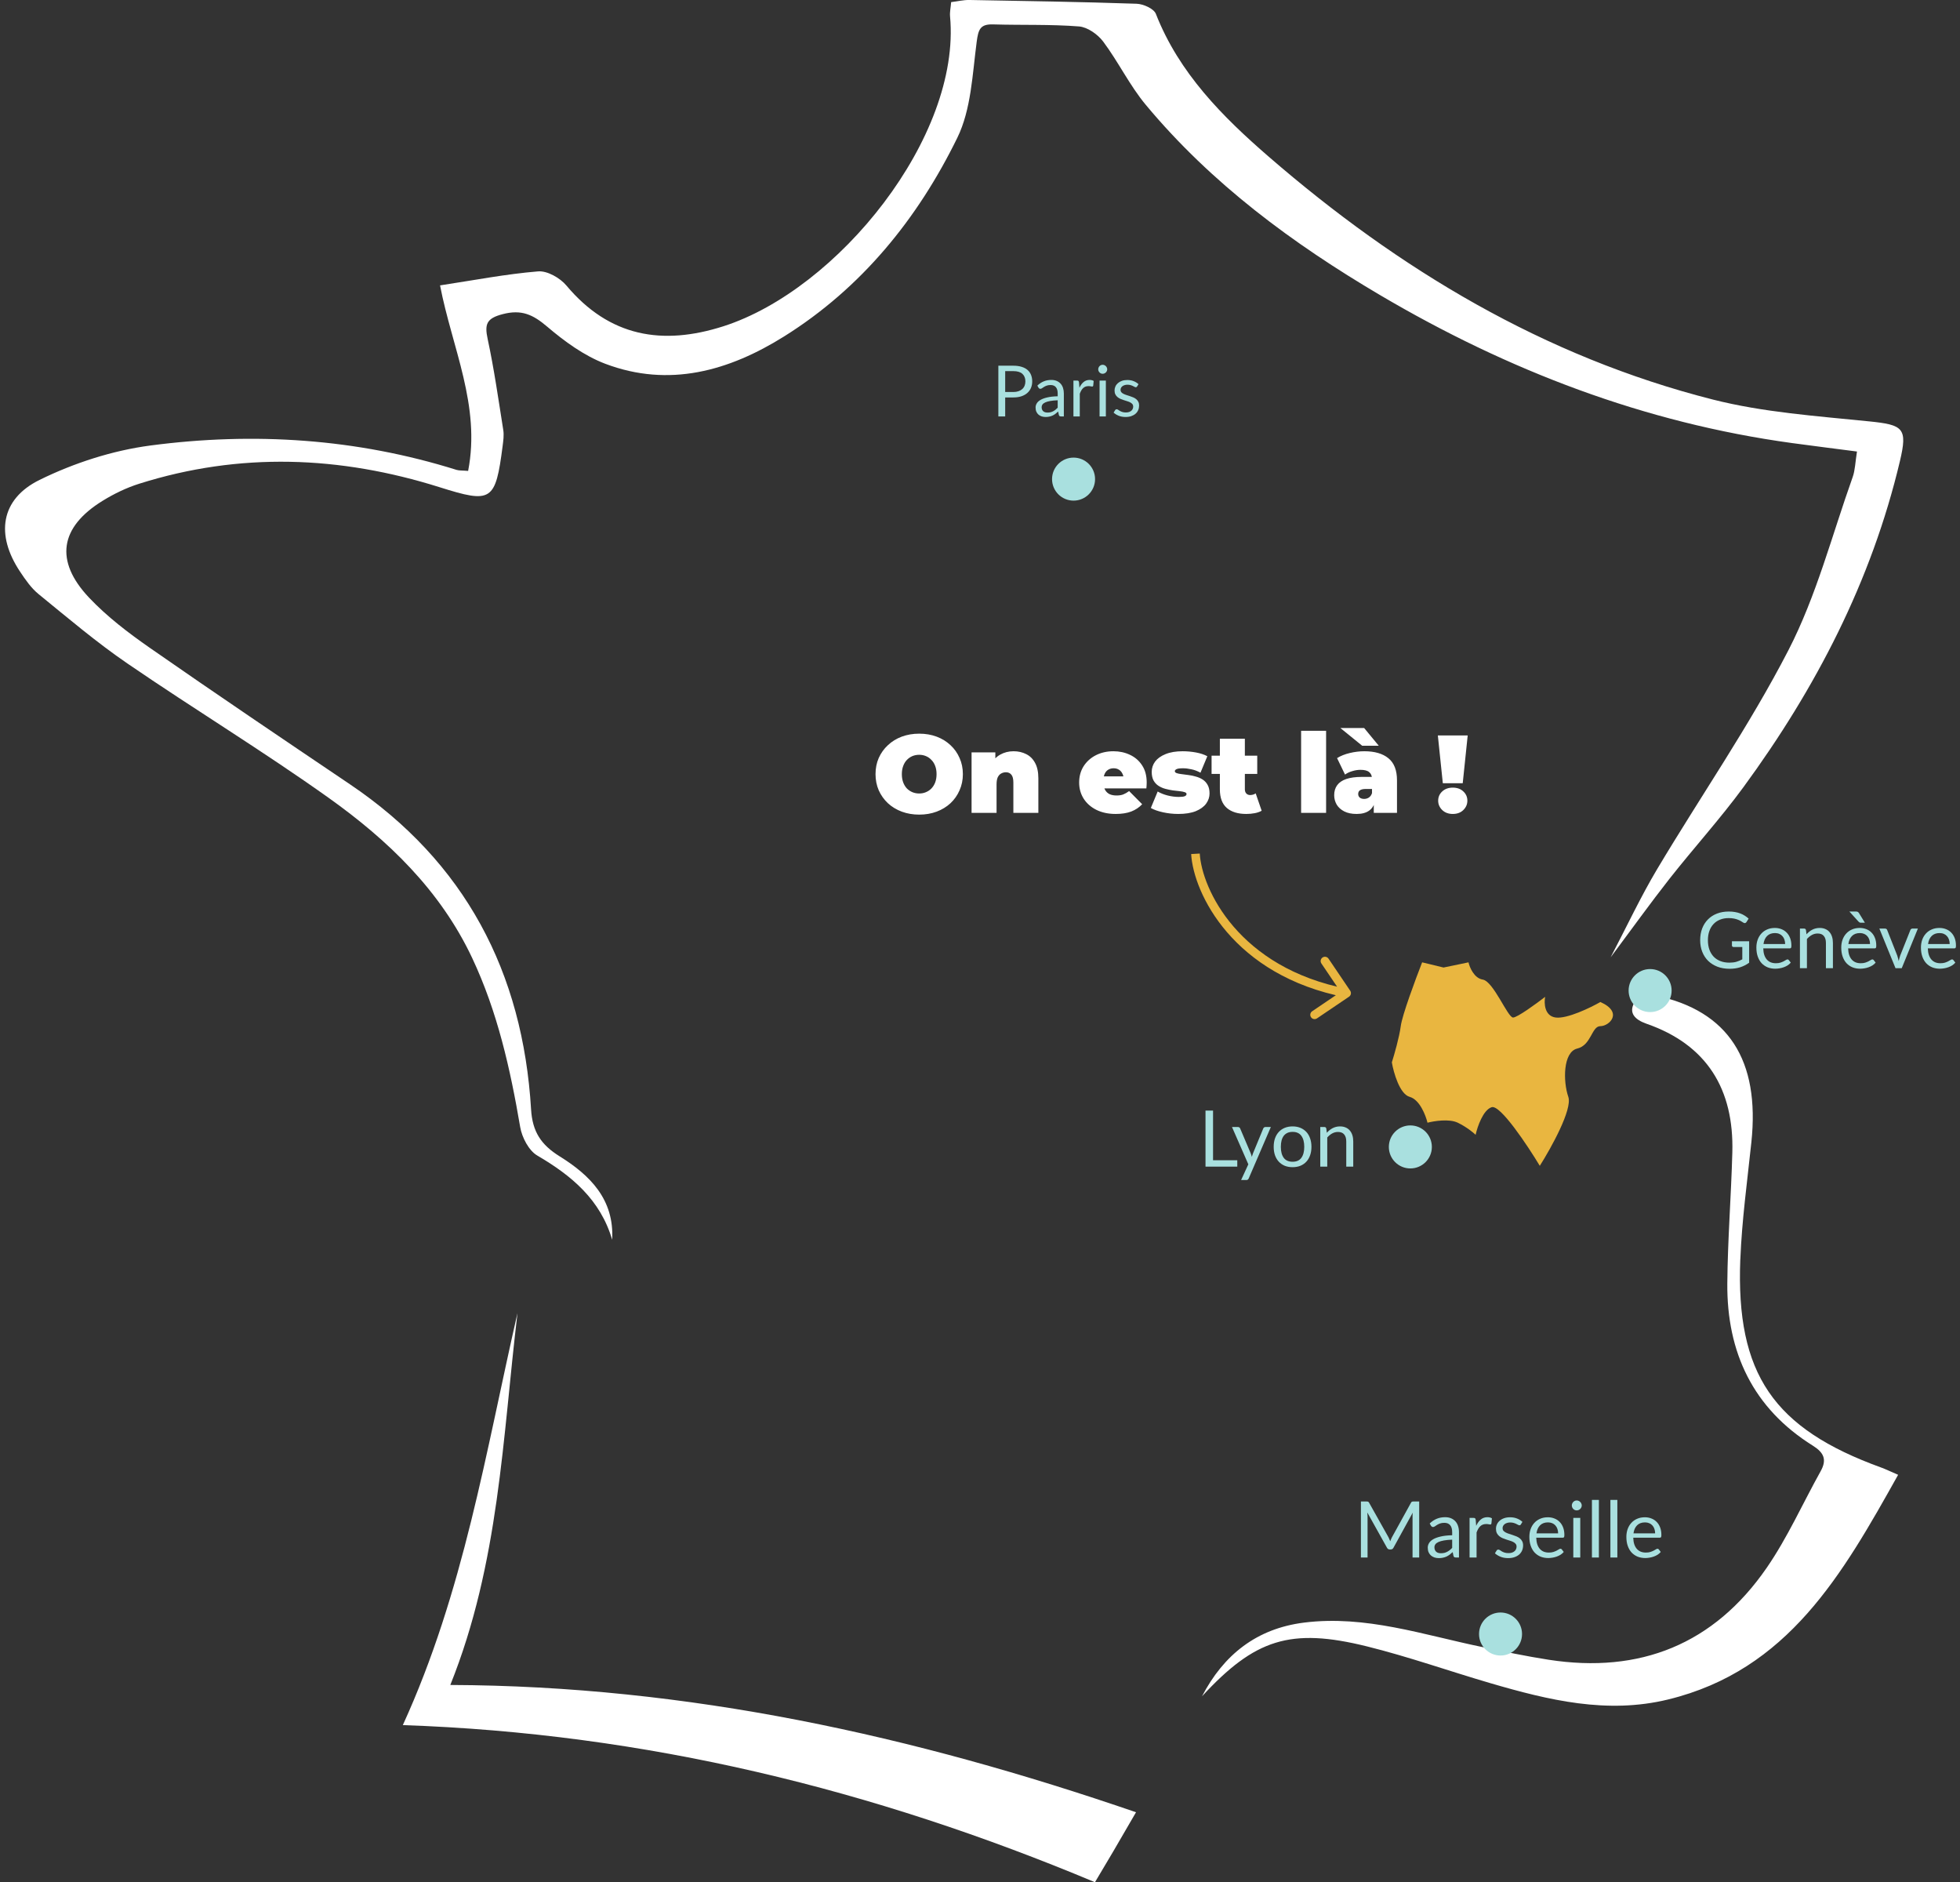 <svg width="326" height="313" viewBox="0 0 326 313" fill="none" xmlns="http://www.w3.org/2000/svg">
<rect x="0" y="0" width="326" height="313" fill="#333333" stroke="none"/>
<path d="M86.047 218.456C80.804 241.398 77.126 264.732 67.001 286.869C107.418 288.254 145.24 297.549 182.122 312.997C183.054 311.423 184.13 309.623 185.198 307.815C186.326 305.894 187.432 303.974 188.952 301.36C151.837 288.608 114.444 280.346 74.899 280.195C83.031 259.949 83.595 239.048 86.062 218.456H86.047ZM289.464 209.425C289.72 202.917 290.615 196.432 291.3 189.939C292.744 176.291 287.478 168.097 275.352 165.543C274.262 165.317 272.306 165.905 271.832 166.733C270.869 168.428 271.892 169.55 273.848 170.236C283.935 173.738 288.418 181.157 288.133 191.627C287.937 198.895 287.358 206.163 287.298 213.432C287.207 224.903 291.585 234.19 301.515 240.396C303.388 241.571 303.892 242.739 302.809 244.674C299.822 250.03 297.302 255.716 293.835 260.733C285.079 273.416 272.772 278.357 257.577 276C253.869 275.428 250.19 274.644 246.512 273.883C236.733 271.865 227.12 268.543 216.904 269.824C209.014 270.81 203.522 275.171 199.927 282.078C208.713 272.58 214.603 270.615 227.383 273.786C234.303 275.503 241.058 277.898 247.911 279.902C257.577 282.726 267.326 285.084 277.466 282.605C297.423 277.74 306.457 261.78 315.709 245.247C314.272 244.629 313.611 244.298 312.918 244.049C294.97 237.549 288.719 228.496 289.457 209.417L289.464 209.425ZM310.857 70.068C302.154 69.179 293.3 68.576 284.876 66.437C256.87 59.327 232.671 44.813 210.992 26.028C203.334 19.393 196.105 12.147 192.254 2.31C191.916 1.436 190.163 0.661 189.042 0.623C179.775 0.307 170.5 0.163 161.225 -0.002C160.262 -0.017 159.299 0.216 158.201 0.352C158.126 1.278 157.953 2.016 158.02 2.732C159.871 22.759 139.373 48.142 120.334 54.251C110.179 57.505 101.363 56.021 94.201 47.472C93.148 46.214 91.019 45.001 89.5 45.129C84.174 45.566 78.894 46.591 73.192 47.457C75.2 57.874 79.977 67.439 77.863 78.308C76.893 78.225 76.381 78.27 75.93 78.135C59.268 72.915 42.2 71.823 25.027 74.082C18.708 74.918 12.299 76.99 6.575 79.807C0.06 83.015 -0.737 88.951 3.325 95.044C4.22 96.392 5.191 97.801 6.424 98.802C11.269 102.749 16.053 106.816 21.206 110.341C32.271 117.919 43.75 124.901 54.672 132.681C64.534 139.709 73.222 148.031 78.533 159.299C82.745 168.247 84.874 177.745 86.521 187.416C86.815 189.141 87.951 191.333 89.372 192.161C95.089 195.506 99.866 199.498 101.821 206.163C102.19 199.415 98.098 195.408 93.073 192.282C90.012 190.376 88.56 188.215 88.334 184.509C86.965 161.679 77.374 143.347 58.185 130.407C47.067 122.905 35.942 115.403 24.937 107.743C21.356 105.25 17.805 102.546 14.819 99.39C9.042 93.274 9.945 87.663 17.068 83.279C18.971 82.104 21.048 81.102 23.176 80.432C39.876 75.167 56.545 75.8 73.117 81.019C81.775 83.746 82.414 83.392 83.603 74.143C83.715 73.276 83.843 72.365 83.708 71.514C82.903 66.46 82.188 61.383 81.113 56.382C80.579 53.897 80.917 52.94 83.61 52.24C86.739 51.419 88.65 52.315 90.982 54.296C93.885 56.766 97.158 59.161 100.678 60.495C111.3 64.509 121.251 61.677 130.406 55.953C143.292 47.894 152.627 36.392 159.224 22.918C161.541 18.188 161.736 12.335 162.451 6.942C162.722 4.894 163.03 3.99 165.189 4.058C169.951 4.201 174.727 4.027 179.466 4.396C180.88 4.509 182.58 5.707 183.483 6.905C186.026 10.302 187.899 14.233 190.607 17.472C201.506 30.547 215.001 40.497 229.564 49.084C250.837 61.617 273.494 70.309 298.054 73.676C301.582 74.158 305.11 74.595 308.864 75.084C308.578 76.869 308.563 78.157 308.157 79.31C304.712 88.973 302.124 99.089 297.46 108.127C290.984 120.69 282.867 132.395 275.608 144.559C272.885 149.131 270.621 153.974 267.89 159.194C271.433 154.456 274.472 150.216 277.692 146.118C281.724 140.997 286.124 136.154 289.976 130.904C302.019 114.469 311.279 96.641 316.01 76.666C317.311 71.168 316.567 70.648 310.872 70.068H310.857Z" fill="white"/>
<path d="M152.887 135.464C151.845 135.464 150.877 135.298 149.982 134.967C149.099 134.636 148.333 134.17 147.683 133.569C147.033 132.956 146.524 132.239 146.156 131.418C145.801 130.596 145.623 129.701 145.623 128.733C145.623 127.752 145.801 126.857 146.156 126.048C146.524 125.226 147.033 124.515 147.683 123.915C148.333 123.302 149.099 122.83 149.982 122.499C150.877 122.168 151.845 122.002 152.887 122.002C153.942 122.002 154.91 122.168 155.793 122.499C156.676 122.83 157.442 123.302 158.092 123.915C158.742 124.515 159.244 125.226 159.6 126.048C159.968 126.857 160.151 127.752 160.151 128.733C160.151 129.701 159.968 130.596 159.6 131.418C159.244 132.239 158.742 132.956 158.092 133.569C157.442 134.17 156.676 134.636 155.793 134.967C154.91 135.298 153.942 135.464 152.887 135.464ZM152.887 131.951C153.292 131.951 153.666 131.878 154.009 131.73C154.365 131.583 154.671 131.375 154.929 131.105C155.198 130.823 155.407 130.486 155.554 130.094C155.701 129.689 155.775 129.236 155.775 128.733C155.775 128.23 155.701 127.783 155.554 127.39C155.407 126.986 155.198 126.649 154.929 126.379C154.671 126.097 154.365 125.882 154.009 125.735C153.666 125.588 153.292 125.515 152.887 125.515C152.483 125.515 152.103 125.588 151.747 125.735C151.404 125.882 151.097 126.097 150.828 126.379C150.57 126.649 150.368 126.986 150.221 127.39C150.074 127.783 150 128.23 150 128.733C150 129.236 150.074 129.689 150.221 130.094C150.368 130.486 150.57 130.823 150.828 131.105C151.097 131.375 151.404 131.583 151.747 131.73C152.103 131.878 152.483 131.951 152.887 131.951ZM168.586 124.926C169.359 124.926 170.057 125.085 170.683 125.404C171.308 125.711 171.798 126.195 172.154 126.857C172.522 127.519 172.706 128.377 172.706 129.432V135.169H168.549V130.149C168.549 129.524 168.439 129.082 168.218 128.825C167.998 128.555 167.697 128.42 167.317 128.42C167.035 128.42 166.772 128.488 166.527 128.623C166.294 128.745 166.104 128.954 165.956 129.248C165.822 129.542 165.754 129.94 165.754 130.443V135.169H161.598V125.11H165.552V128.052L164.761 127.206C165.153 126.446 165.681 125.876 166.343 125.496C167.017 125.116 167.765 124.926 168.586 124.926ZM185.578 135.353C184.352 135.353 183.279 135.127 182.36 134.673C181.452 134.219 180.747 133.6 180.245 132.815C179.742 132.019 179.491 131.124 179.491 130.131C179.491 129.113 179.736 128.212 180.226 127.427C180.729 126.642 181.41 126.029 182.268 125.588C183.138 125.147 184.113 124.926 185.192 124.926C186.185 124.926 187.098 125.122 187.932 125.515C188.778 125.907 189.452 126.489 189.955 127.262C190.47 128.034 190.727 128.99 190.727 130.131C190.727 130.278 190.721 130.443 190.709 130.627C190.697 130.799 190.684 130.958 190.672 131.105H182.93V129.101H188.465L186.902 129.634C186.902 129.242 186.829 128.911 186.681 128.641C186.547 128.359 186.357 128.144 186.111 127.997C185.866 127.838 185.572 127.758 185.229 127.758C184.885 127.758 184.585 127.838 184.327 127.997C184.082 128.144 183.892 128.359 183.757 128.641C183.622 128.911 183.555 129.242 183.555 129.634V130.259C183.555 130.688 183.641 131.056 183.813 131.363C183.984 131.669 184.229 131.902 184.548 132.061C184.867 132.209 185.253 132.282 185.707 132.282C186.173 132.282 186.553 132.221 186.847 132.098C187.153 131.976 187.472 131.792 187.803 131.547L189.973 133.735C189.483 134.262 188.876 134.667 188.153 134.949C187.442 135.218 186.583 135.353 185.578 135.353ZM195.974 135.353C195.116 135.353 194.27 135.261 193.437 135.077C192.603 134.894 191.929 134.655 191.414 134.36L192.554 131.62C193.032 131.902 193.584 132.123 194.209 132.282C194.846 132.442 195.466 132.521 196.066 132.521C196.569 132.521 196.906 132.478 197.078 132.393C197.262 132.307 197.354 132.19 197.354 132.043C197.354 131.896 197.249 131.792 197.041 131.73C196.833 131.657 196.557 131.602 196.213 131.565C195.87 131.528 195.49 131.485 195.073 131.436C194.669 131.375 194.258 131.289 193.841 131.179C193.424 131.068 193.044 130.903 192.701 130.682C192.358 130.462 192.082 130.167 191.873 129.799C191.665 129.419 191.561 128.941 191.561 128.365C191.561 127.728 191.751 127.151 192.131 126.636C192.523 126.121 193.099 125.711 193.859 125.404C194.632 125.085 195.582 124.926 196.71 124.926C197.446 124.926 198.181 124.993 198.917 125.128C199.652 125.263 200.284 125.472 200.811 125.754L199.671 128.494C199.156 128.212 198.647 128.022 198.144 127.924C197.654 127.813 197.194 127.758 196.765 127.758C196.238 127.758 195.876 127.807 195.68 127.905C195.496 128.003 195.404 128.114 195.404 128.236C195.404 128.383 195.508 128.494 195.717 128.567C195.925 128.641 196.201 128.696 196.544 128.733C196.888 128.77 197.262 128.819 197.666 128.88C198.083 128.929 198.494 129.015 198.898 129.137C199.315 129.248 199.695 129.413 200.039 129.634C200.382 129.855 200.658 130.155 200.866 130.535C201.075 130.903 201.179 131.375 201.179 131.951C201.179 132.552 200.989 133.116 200.609 133.643C200.229 134.158 199.652 134.575 198.88 134.894C198.108 135.2 197.139 135.353 195.974 135.353ZM207.292 135.353C205.907 135.353 204.828 135.022 204.056 134.36C203.283 133.686 202.897 132.656 202.897 131.271V122.848H207.053V131.234C207.053 131.54 207.133 131.779 207.292 131.951C207.464 132.123 207.672 132.209 207.918 132.209C208.273 132.209 208.586 132.117 208.855 131.933L209.849 134.82C209.53 135.004 209.144 135.139 208.69 135.225C208.249 135.31 207.783 135.353 207.292 135.353ZM201.518 128.696V125.662H209.113V128.696H201.518ZM216.41 135.169V121.524H220.566V135.169H216.41ZM228.495 135.169V133.386L228.201 132.907V129.524C228.201 129.033 228.048 128.659 227.741 128.402C227.447 128.144 226.963 128.016 226.288 128.016C225.835 128.016 225.375 128.089 224.909 128.236C224.443 128.371 224.045 128.561 223.714 128.806L222.39 126.066C222.978 125.698 223.683 125.416 224.504 125.22C225.326 125.024 226.129 124.926 226.914 124.926C228.642 124.926 229.979 125.312 230.923 126.085C231.879 126.857 232.357 128.083 232.357 129.763V135.169H228.495ZM225.645 135.353C224.823 135.353 224.137 135.212 223.585 134.93C223.033 134.648 222.616 134.274 222.334 133.809C222.052 133.33 221.911 132.803 221.911 132.227C221.911 131.577 222.077 131.025 222.408 130.572C222.739 130.118 223.242 129.775 223.916 129.542C224.602 129.309 225.467 129.193 226.509 129.193H228.605V131.197H227.171C226.73 131.197 226.405 131.271 226.196 131.418C226 131.553 225.902 131.761 225.902 132.043C225.902 132.276 225.988 132.472 226.16 132.632C226.343 132.779 226.589 132.852 226.895 132.852C227.177 132.852 227.435 132.779 227.668 132.632C227.913 132.472 228.09 132.227 228.201 131.896L228.734 133.128C228.575 133.876 228.238 134.434 227.723 134.802C227.208 135.169 226.515 135.353 225.645 135.353ZM226.564 124.007L222.941 121.064H226.895L229.323 124.007H226.564ZM239.979 130.241L239.152 122.296H244.117L243.29 130.241H239.979ZM241.634 135.353C240.923 135.353 240.341 135.139 239.887 134.71C239.434 134.268 239.207 133.747 239.207 133.147C239.207 132.533 239.434 132.019 239.887 131.602C240.341 131.185 240.923 130.976 241.634 130.976C242.358 130.976 242.94 131.185 243.382 131.602C243.835 132.019 244.062 132.533 244.062 133.147C244.062 133.747 243.835 134.268 243.382 134.71C242.94 135.139 242.358 135.353 241.634 135.353Z" fill="white"/>
<path d="M224.574 164.747C224.795 165.075 224.709 165.519 224.382 165.741L219.05 169.348C218.722 169.569 218.278 169.483 218.056 169.156C217.835 168.829 217.921 168.384 218.248 168.163L222.988 164.956L219.782 160.216C219.56 159.889 219.646 159.444 219.973 159.223C220.301 159.002 220.745 159.088 220.967 159.415L224.574 164.747ZM198.836 141.978L199.551 141.936C199.895 147.825 206.017 160.953 224.117 164.446L223.981 165.148L223.846 165.85C205.083 162.23 198.504 148.542 198.122 142.02L198.836 141.978Z" fill="#E9B640"/>
<path d="M258.776 169.206C260.674 169.435 264.508 167.581 266.188 166.625C270.043 168.345 267.671 170.64 266.188 170.64C264.706 170.64 264.706 173.794 262.334 174.367C259.962 174.941 259.962 179.816 260.852 182.397C261.563 184.462 257.986 190.904 256.108 193.867C254.033 190.426 249.526 183.659 248.103 184.117C246.68 184.576 245.731 187.367 245.435 188.706C245.039 188.323 243.893 187.387 242.47 186.698C241.047 186.01 238.517 186.412 237.43 186.698C237.133 185.456 236.125 182.856 234.465 182.397C232.805 181.938 231.796 178.382 231.5 176.662C231.895 175.419 232.745 172.475 232.982 170.64C233.22 168.804 235.453 162.801 236.54 160.029L240.098 160.89L244.249 160.029C244.446 160.89 245.197 162.668 246.621 162.897C248.399 163.184 250.771 169.206 251.661 169.206C252.372 169.206 255.515 166.912 256.998 165.765C256.8 166.816 256.879 168.976 258.776 169.206Z" fill="#E9B640"/>
<circle cx="178.561" cy="79.673" r="3.577" fill="#A9E0DF"/>
<path d="M168.543 65.186C168.868 65.186 169.155 65.143 169.402 65.056C169.653 64.97 169.863 64.851 170.031 64.698C170.204 64.541 170.334 64.354 170.42 64.138C170.506 63.923 170.549 63.685 170.549 63.426C170.549 62.889 170.383 62.469 170.049 62.167C169.72 61.865 169.217 61.714 168.543 61.714H167.189V65.186H168.543ZM168.543 60.813C169.076 60.813 169.539 60.876 169.931 61.002C170.328 61.123 170.655 61.298 170.914 61.526C171.173 61.753 171.365 62.028 171.491 62.349C171.62 62.671 171.685 63.03 171.685 63.426C171.685 63.819 171.616 64.178 171.479 64.503C171.342 64.829 171.14 65.109 170.873 65.345C170.61 65.58 170.283 65.765 169.89 65.898C169.502 66.028 169.053 66.092 168.543 66.092H167.189V69.247H166.053V60.813H168.543ZM175.922 66.563C175.439 66.579 175.027 66.618 174.686 66.681C174.349 66.74 174.072 66.818 173.856 66.916C173.644 67.014 173.489 67.13 173.391 67.263C173.297 67.397 173.25 67.546 173.25 67.711C173.25 67.868 173.276 68.003 173.327 68.117C173.378 68.231 173.446 68.325 173.533 68.399C173.623 68.47 173.727 68.523 173.844 68.558C173.966 68.589 174.096 68.605 174.233 68.605C174.417 68.605 174.586 68.588 174.739 68.552C174.892 68.513 175.035 68.458 175.169 68.387C175.306 68.317 175.435 68.232 175.557 68.134C175.682 68.036 175.804 67.924 175.922 67.799V66.563ZM172.538 64.127C172.868 63.809 173.223 63.572 173.603 63.415C173.984 63.258 174.405 63.179 174.868 63.179C175.202 63.179 175.498 63.234 175.757 63.344C176.016 63.454 176.234 63.607 176.41 63.803C176.587 63.999 176.72 64.237 176.81 64.515C176.901 64.794 176.946 65.1 176.946 65.433V69.247H176.481C176.379 69.247 176.3 69.231 176.245 69.2C176.191 69.164 176.147 69.097 176.116 68.999L175.998 68.434C175.841 68.58 175.688 68.709 175.539 68.823C175.39 68.933 175.233 69.027 175.068 69.105C174.904 69.18 174.727 69.237 174.539 69.276C174.354 69.319 174.148 69.341 173.921 69.341C173.689 69.341 173.472 69.309 173.268 69.247C173.064 69.18 172.885 69.082 172.732 68.952C172.583 68.823 172.463 68.66 172.373 68.464C172.287 68.264 172.244 68.028 172.244 67.758C172.244 67.522 172.308 67.297 172.438 67.081C172.567 66.861 172.777 66.667 173.068 66.498C173.358 66.33 173.737 66.192 174.203 66.086C174.67 65.977 175.243 65.914 175.922 65.898V65.433C175.922 64.97 175.822 64.621 175.622 64.386C175.422 64.146 175.129 64.027 174.745 64.027C174.486 64.027 174.268 64.06 174.092 64.127C173.919 64.189 173.768 64.262 173.638 64.344C173.513 64.423 173.403 64.496 173.309 64.562C173.219 64.625 173.128 64.656 173.038 64.656C172.968 64.656 172.907 64.639 172.856 64.603C172.805 64.564 172.762 64.517 172.726 64.462L172.538 64.127ZM179.536 64.48C179.724 64.072 179.956 63.754 180.23 63.526C180.505 63.295 180.84 63.179 181.237 63.179C181.362 63.179 181.482 63.193 181.596 63.221C181.713 63.248 181.817 63.291 181.908 63.35L181.831 64.133C181.808 64.231 181.749 64.28 181.654 64.28C181.6 64.28 181.519 64.268 181.413 64.244C181.307 64.221 181.188 64.209 181.054 64.209C180.866 64.209 180.697 64.237 180.548 64.291C180.403 64.346 180.272 64.429 180.154 64.539C180.04 64.645 179.936 64.778 179.842 64.939C179.752 65.096 179.669 65.276 179.595 65.48V69.247H178.541V63.285H179.142C179.255 63.285 179.334 63.307 179.377 63.35C179.42 63.393 179.45 63.468 179.465 63.574L179.536 64.48ZM183.935 63.285V69.247H182.887V63.285H183.935ZM184.159 61.414C184.159 61.516 184.137 61.612 184.094 61.702C184.055 61.788 184 61.867 183.929 61.938C183.862 62.004 183.782 62.057 183.688 62.096C183.598 62.136 183.501 62.155 183.399 62.155C183.297 62.155 183.201 62.136 183.111 62.096C183.025 62.057 182.948 62.004 182.882 61.938C182.815 61.867 182.762 61.788 182.723 61.702C182.683 61.612 182.664 61.516 182.664 61.414C182.664 61.312 182.683 61.216 182.723 61.125C182.762 61.031 182.815 60.951 182.882 60.884C182.948 60.813 183.025 60.759 183.111 60.719C183.201 60.68 183.297 60.66 183.399 60.66C183.501 60.66 183.598 60.68 183.688 60.719C183.782 60.759 183.862 60.813 183.929 60.884C184 60.951 184.055 61.031 184.094 61.125C184.137 61.216 184.159 61.312 184.159 61.414ZM189.128 64.268C189.081 64.354 189.009 64.397 188.91 64.397C188.852 64.397 188.785 64.376 188.71 64.333C188.636 64.29 188.544 64.243 188.434 64.192C188.328 64.136 188.2 64.088 188.051 64.044C187.902 63.997 187.726 63.974 187.522 63.974C187.345 63.974 187.186 63.997 187.045 64.044C186.904 64.088 186.782 64.148 186.68 64.227C186.582 64.305 186.506 64.397 186.451 64.503C186.4 64.605 186.374 64.717 186.374 64.839C186.374 64.992 186.417 65.119 186.504 65.221C186.594 65.323 186.711 65.412 186.857 65.486C187.002 65.561 187.167 65.627 187.351 65.686C187.535 65.741 187.724 65.802 187.916 65.869C188.112 65.931 188.302 66.002 188.487 66.081C188.671 66.159 188.836 66.257 188.981 66.375C189.126 66.493 189.242 66.638 189.328 66.81C189.419 66.979 189.464 67.183 189.464 67.422C189.464 67.697 189.415 67.952 189.317 68.187C189.218 68.419 189.073 68.621 188.881 68.793C188.689 68.962 188.453 69.096 188.175 69.194C187.896 69.292 187.575 69.341 187.21 69.341C186.794 69.341 186.417 69.274 186.08 69.141C185.742 69.003 185.456 68.829 185.221 68.617L185.468 68.217C185.499 68.166 185.536 68.126 185.58 68.099C185.623 68.072 185.678 68.058 185.744 68.058C185.815 68.058 185.89 68.085 185.968 68.14C186.046 68.195 186.141 68.256 186.25 68.323C186.364 68.389 186.502 68.45 186.662 68.505C186.823 68.56 187.023 68.588 187.263 68.588C187.467 68.588 187.645 68.562 187.798 68.511C187.951 68.456 188.079 68.383 188.181 68.293C188.283 68.203 188.357 68.099 188.404 67.981C188.455 67.864 188.481 67.738 188.481 67.605C188.481 67.44 188.436 67.305 188.346 67.199C188.259 67.089 188.143 66.997 187.998 66.922C187.853 66.844 187.686 66.777 187.498 66.722C187.314 66.663 187.123 66.602 186.927 66.54C186.735 66.477 186.545 66.406 186.356 66.328C186.172 66.245 186.007 66.143 185.862 66.022C185.717 65.9 185.599 65.751 185.509 65.574C185.423 65.394 185.38 65.176 185.38 64.921C185.38 64.694 185.427 64.476 185.521 64.268C185.615 64.056 185.752 63.872 185.933 63.715C186.113 63.554 186.335 63.426 186.598 63.332C186.861 63.238 187.161 63.191 187.498 63.191C187.89 63.191 188.242 63.254 188.551 63.379C188.865 63.501 189.136 63.67 189.364 63.886L189.128 64.268Z" fill="#A9E0DF"/>
<circle cx="274.458" cy="164.722" r="3.577" fill="#A9E0DF"/>
<path d="M290.928 156.519V160.094C290.46 160.432 289.959 160.685 289.426 160.854C288.898 161.019 288.317 161.101 287.684 161.101C286.935 161.101 286.259 160.986 285.656 160.757C285.054 160.523 284.538 160.198 284.109 159.782C283.685 159.361 283.358 158.859 283.128 158.274C282.898 157.689 282.783 157.045 282.783 156.343C282.783 155.632 282.894 154.985 283.115 154.4C283.34 153.815 283.659 153.314 284.07 152.898C284.482 152.478 284.983 152.153 285.572 151.923C286.161 151.693 286.82 151.579 287.548 151.579C287.916 151.579 288.259 151.607 288.575 151.663C288.891 151.715 289.184 151.793 289.452 151.897C289.721 151.997 289.97 152.12 290.2 152.268C290.43 152.411 290.644 152.573 290.843 152.755L290.486 153.327C290.43 153.414 290.356 153.47 290.265 153.496C290.178 153.518 290.081 153.496 289.972 153.431C289.868 153.37 289.749 153.297 289.615 153.21C289.481 153.123 289.316 153.041 289.121 152.963C288.93 152.881 288.703 152.811 288.438 152.755C288.178 152.699 287.869 152.671 287.509 152.671C286.985 152.671 286.51 152.757 286.085 152.931C285.661 153.1 285.299 153.344 285 153.665C284.701 153.981 284.471 154.367 284.311 154.822C284.151 155.273 284.07 155.78 284.07 156.343C284.07 156.928 284.153 157.452 284.317 157.916C284.486 158.375 284.725 158.768 285.032 159.093C285.344 159.413 285.721 159.658 286.163 159.827C286.605 159.996 287.102 160.081 287.652 160.081C288.085 160.081 288.469 160.033 288.802 159.938C289.14 159.838 289.47 159.701 289.79 159.528V157.481H288.341C288.259 157.481 288.191 157.457 288.139 157.409C288.092 157.361 288.068 157.303 288.068 157.234V156.519H290.928ZM296.916 156.987C296.916 156.718 296.877 156.473 296.799 156.252C296.725 156.027 296.615 155.834 296.467 155.674C296.324 155.509 296.149 155.383 295.941 155.297C295.733 155.206 295.497 155.16 295.232 155.16C294.678 155.16 294.238 155.323 293.913 155.648C293.592 155.968 293.393 156.415 293.315 156.987H296.916ZM297.852 160.074C297.709 160.247 297.538 160.399 297.338 160.529C297.139 160.655 296.924 160.759 296.695 160.841C296.469 160.923 296.235 160.984 295.993 161.023C295.75 161.066 295.51 161.088 295.271 161.088C294.816 161.088 294.396 161.012 294.01 160.861C293.629 160.705 293.297 160.479 293.016 160.185C292.738 159.886 292.522 159.517 292.366 159.08C292.21 158.642 292.132 158.139 292.132 157.572C292.132 157.112 292.201 156.683 292.34 156.285C292.483 155.886 292.686 155.541 292.951 155.251C293.215 154.956 293.538 154.727 293.919 154.562C294.301 154.393 294.73 154.309 295.206 154.309C295.601 154.309 295.965 154.376 296.298 154.51C296.636 154.64 296.927 154.831 297.169 155.082C297.416 155.329 297.609 155.637 297.748 156.005C297.886 156.369 297.956 156.785 297.956 157.253C297.956 157.435 297.936 157.556 297.897 157.617C297.858 157.678 297.785 157.708 297.676 157.708H293.276C293.289 158.124 293.345 158.486 293.445 158.794C293.549 159.101 293.692 159.359 293.874 159.567C294.056 159.771 294.272 159.925 294.524 160.029C294.775 160.128 295.057 160.178 295.369 160.178C295.659 160.178 295.908 160.146 296.116 160.081C296.329 160.011 296.511 159.938 296.662 159.86C296.814 159.782 296.94 159.71 297.039 159.645C297.143 159.576 297.232 159.541 297.306 159.541C297.401 159.541 297.475 159.578 297.527 159.652L297.852 160.074ZM300.469 155.368C300.612 155.208 300.764 155.063 300.924 154.933C301.084 154.803 301.253 154.692 301.431 154.601C301.613 154.506 301.804 154.434 302.003 154.387C302.207 154.335 302.425 154.309 302.659 154.309C303.019 154.309 303.335 154.369 303.608 154.491C303.886 154.608 304.115 154.777 304.297 154.998C304.484 155.214 304.625 155.476 304.72 155.784C304.815 156.092 304.863 156.432 304.863 156.805V160.997H303.699V156.805C303.699 156.306 303.585 155.921 303.355 155.648C303.13 155.37 302.785 155.232 302.321 155.232C301.979 155.232 301.658 155.314 301.359 155.479C301.065 155.643 300.792 155.866 300.54 156.148V160.997H299.377V154.413H300.072C300.237 154.413 300.339 154.493 300.378 154.653L300.469 155.368ZM311.033 156.987C311.033 156.718 310.994 156.473 310.916 156.252C310.842 156.027 310.732 155.834 310.584 155.674C310.441 155.509 310.266 155.383 310.058 155.297C309.85 155.206 309.614 155.16 309.349 155.16C308.795 155.16 308.355 155.323 308.03 155.648C307.709 155.968 307.51 156.415 307.432 156.987H311.033ZM311.969 160.074C311.826 160.247 311.655 160.399 311.455 160.529C311.256 160.655 311.042 160.759 310.812 160.841C310.587 160.923 310.353 160.984 310.11 161.023C309.867 161.066 309.627 161.088 309.388 161.088C308.933 161.088 308.513 161.012 308.127 160.861C307.746 160.705 307.415 160.479 307.133 160.185C306.856 159.886 306.639 159.517 306.483 159.08C306.327 158.642 306.249 158.139 306.249 157.572C306.249 157.112 306.318 156.683 306.457 156.285C306.6 155.886 306.804 155.541 307.068 155.251C307.332 154.956 307.655 154.727 308.036 154.562C308.418 154.393 308.847 154.309 309.323 154.309C309.718 154.309 310.082 154.376 310.415 154.51C310.753 154.64 311.044 154.831 311.286 155.082C311.533 155.329 311.726 155.637 311.865 156.005C312.004 156.369 312.073 156.785 312.073 157.253C312.073 157.435 312.053 157.556 312.014 157.617C311.975 157.678 311.902 157.708 311.793 157.708H307.393C307.406 158.124 307.462 158.486 307.562 158.794C307.666 159.101 307.809 159.359 307.991 159.567C308.173 159.771 308.39 159.925 308.641 160.029C308.892 160.128 309.174 160.178 309.486 160.178C309.776 160.178 310.025 160.146 310.233 160.081C310.446 160.011 310.628 159.938 310.779 159.86C310.931 159.782 311.057 159.71 311.156 159.645C311.26 159.576 311.349 159.541 311.423 159.541C311.518 159.541 311.592 159.578 311.644 159.652L311.969 160.074ZM308.699 151.579C308.842 151.579 308.949 151.602 309.018 151.65C309.087 151.693 309.152 151.765 309.213 151.865L310.181 153.438H309.518C309.427 153.438 309.354 153.425 309.297 153.399C309.241 153.368 309.183 153.321 309.122 153.256L307.601 151.579H308.699ZM318.996 154.413L316.312 160.997H315.272L312.587 154.413H313.53C313.625 154.413 313.703 154.436 313.764 154.484C313.825 154.532 313.866 154.588 313.887 154.653L315.558 158.891C315.61 159.051 315.655 159.207 315.694 159.359C315.733 159.511 315.77 159.662 315.805 159.814C315.84 159.662 315.876 159.511 315.915 159.359C315.954 159.207 316.002 159.051 316.058 158.891L317.748 154.653C317.774 154.584 317.818 154.527 317.878 154.484C317.939 154.436 318.011 154.413 318.093 154.413H318.996ZM324.287 156.987C324.287 156.718 324.248 156.473 324.17 156.252C324.096 156.027 323.986 155.834 323.838 155.674C323.695 155.509 323.52 155.383 323.312 155.297C323.104 155.206 322.868 155.16 322.603 155.16C322.049 155.16 321.609 155.323 321.284 155.648C320.963 155.968 320.764 156.415 320.686 156.987H324.287ZM325.223 160.074C325.08 160.247 324.909 160.399 324.709 160.529C324.51 160.655 324.296 160.759 324.066 160.841C323.841 160.923 323.607 160.984 323.364 161.023C323.121 161.066 322.881 161.088 322.642 161.088C322.187 161.088 321.767 161.012 321.381 160.861C321 160.705 320.669 160.479 320.387 160.185C320.11 159.886 319.893 159.517 319.737 159.08C319.581 158.642 319.503 158.139 319.503 157.572C319.503 157.112 319.572 156.683 319.711 156.285C319.854 155.886 320.058 155.541 320.322 155.251C320.586 154.956 320.909 154.727 321.29 154.562C321.672 154.393 322.101 154.309 322.577 154.309C322.972 154.309 323.336 154.376 323.669 154.51C324.007 154.64 324.298 154.831 324.54 155.082C324.787 155.329 324.98 155.637 325.119 156.005C325.258 156.369 325.327 156.785 325.327 157.253C325.327 157.435 325.307 157.556 325.268 157.617C325.229 157.678 325.156 157.708 325.047 157.708H320.647C320.66 158.124 320.716 158.486 320.816 158.794C320.92 159.101 321.063 159.359 321.245 159.567C321.427 159.771 321.644 159.925 321.895 160.029C322.146 160.128 322.428 160.178 322.74 160.178C323.03 160.178 323.279 160.146 323.487 160.081C323.7 160.011 323.882 159.938 324.033 159.86C324.185 159.782 324.311 159.71 324.41 159.645C324.514 159.576 324.603 159.541 324.677 159.541C324.772 159.541 324.846 159.578 324.898 159.652L325.223 160.074Z" fill="#A9E0DF"/>
<circle cx="234.579" cy="190.724" r="3.577" fill="#A9E0DF"/>
<path d="M205.792 192.94V194H200.508V184.685H201.762V192.94H205.792ZM211.375 187.415L207.702 195.944C207.663 196.03 207.614 196.1 207.553 196.152C207.497 196.204 207.408 196.23 207.286 196.23H206.428L207.631 193.616L204.914 187.415H205.915C206.015 187.415 206.093 187.441 206.149 187.493C206.21 187.541 206.251 187.595 206.272 187.656L208.034 191.803C208.103 191.985 208.162 192.176 208.209 192.375C208.27 192.171 208.335 191.978 208.404 191.796L210.114 187.656C210.14 187.587 210.183 187.53 210.244 187.487C210.309 187.439 210.38 187.415 210.458 187.415H211.375ZM214.995 187.311C215.476 187.311 215.909 187.392 216.295 187.552C216.68 187.712 217.01 187.94 217.283 188.234C217.556 188.529 217.764 188.887 217.907 189.307C218.054 189.723 218.128 190.189 218.128 190.704C218.128 191.224 218.054 191.692 217.907 192.108C217.764 192.524 217.556 192.88 217.283 193.174C217.01 193.469 216.68 193.697 216.295 193.857C215.909 194.013 215.476 194.091 214.995 194.091C214.509 194.091 214.072 194.013 213.682 193.857C213.296 193.697 212.967 193.469 212.694 193.174C212.421 192.88 212.211 192.524 212.063 192.108C211.92 191.692 211.849 191.224 211.849 190.704C211.849 190.189 211.92 189.723 212.063 189.307C212.211 188.887 212.421 188.529 212.694 188.234C212.967 187.94 213.296 187.712 213.682 187.552C214.072 187.392 214.509 187.311 214.995 187.311ZM214.995 193.188C215.645 193.188 216.13 192.971 216.451 192.537C216.771 192.1 216.932 191.491 216.932 190.711C216.932 189.927 216.771 189.316 216.451 188.878C216.13 188.44 215.645 188.221 214.995 188.221C214.665 188.221 214.377 188.278 214.13 188.39C213.888 188.503 213.684 188.666 213.519 188.878C213.359 189.09 213.238 189.352 213.155 189.664C213.077 189.972 213.038 190.321 213.038 190.711C213.038 191.491 213.199 192.1 213.519 192.537C213.844 192.971 214.336 193.188 214.995 193.188ZM220.687 188.371C220.83 188.211 220.982 188.065 221.142 187.935C221.303 187.805 221.472 187.695 221.649 187.604C221.831 187.509 222.022 187.437 222.221 187.389C222.425 187.337 222.644 187.311 222.878 187.311C223.237 187.311 223.554 187.372 223.827 187.493C224.104 187.61 224.334 187.779 224.516 188C224.702 188.217 224.843 188.479 224.938 188.787C225.034 189.095 225.081 189.435 225.081 189.807V194H223.918V189.807C223.918 189.309 223.803 188.923 223.573 188.65C223.348 188.373 223.003 188.234 222.54 188.234C222.197 188.234 221.877 188.317 221.578 188.481C221.283 188.646 221.01 188.869 220.759 189.151V194H219.595V187.415H220.291C220.455 187.415 220.557 187.496 220.596 187.656L220.687 188.371Z" fill="#A9E0DF"/>
<circle cx="249.579" cy="271.722" r="3.577" fill="#A9E0DF"/>
<path d="M236.048 249.683V258.997H234.943V252.153C234.943 252.062 234.945 251.964 234.949 251.86C234.958 251.756 234.967 251.65 234.975 251.542L231.777 257.366C231.678 257.561 231.526 257.658 231.322 257.658H231.14C230.937 257.658 230.785 257.561 230.685 257.366L227.422 251.516C227.448 251.745 227.461 251.958 227.461 252.153V258.997H226.356V249.683H227.286C227.399 249.683 227.485 249.693 227.546 249.715C227.607 249.737 227.665 249.797 227.721 249.897L230.939 255.63C230.991 255.734 231.041 255.842 231.088 255.955C231.14 256.068 231.188 256.183 231.231 256.3C231.275 256.183 231.32 256.068 231.368 255.955C231.416 255.838 231.468 255.728 231.524 255.624L234.683 249.897C234.735 249.797 234.791 249.737 234.852 249.715C234.917 249.693 235.006 249.683 235.118 249.683H236.048ZM241.535 256.033C241.002 256.05 240.547 256.094 240.17 256.163C239.797 256.228 239.492 256.315 239.253 256.423C239.019 256.531 238.848 256.659 238.74 256.807C238.636 256.954 238.584 257.119 238.584 257.301C238.584 257.474 238.612 257.623 238.668 257.749C238.725 257.875 238.8 257.979 238.896 258.061C238.995 258.139 239.11 258.198 239.24 258.237C239.375 258.271 239.518 258.289 239.669 258.289C239.873 258.289 240.059 258.269 240.228 258.23C240.397 258.187 240.555 258.126 240.703 258.048C240.854 257.97 240.997 257.877 241.132 257.769C241.27 257.66 241.405 257.537 241.535 257.398V256.033ZM237.797 253.342C238.161 252.991 238.553 252.729 238.974 252.556C239.394 252.382 239.86 252.296 240.371 252.296C240.74 252.296 241.067 252.356 241.353 252.478C241.639 252.599 241.879 252.768 242.074 252.985C242.269 253.201 242.417 253.463 242.516 253.771C242.616 254.079 242.666 254.417 242.666 254.785V258.997H242.152C242.04 258.997 241.953 258.98 241.892 258.945C241.832 258.906 241.784 258.832 241.749 258.724L241.619 258.1C241.446 258.26 241.277 258.403 241.112 258.529C240.948 258.65 240.774 258.754 240.592 258.841C240.41 258.923 240.215 258.986 240.007 259.03C239.804 259.077 239.576 259.101 239.325 259.101C239.069 259.101 238.829 259.066 238.603 258.997C238.378 258.923 238.181 258.815 238.012 258.672C237.847 258.529 237.715 258.349 237.615 258.133C237.52 257.912 237.472 257.652 237.472 257.353C237.472 257.093 237.544 256.843 237.687 256.605C237.83 256.362 238.062 256.148 238.382 255.962C238.703 255.775 239.121 255.624 239.637 255.507C240.152 255.385 240.785 255.316 241.535 255.299V254.785C241.535 254.274 241.424 253.888 241.203 253.628C240.982 253.364 240.659 253.232 240.235 253.232C239.949 253.232 239.708 253.268 239.513 253.342C239.323 253.411 239.156 253.492 239.013 253.583C238.874 253.669 238.753 253.749 238.649 253.823C238.549 253.892 238.449 253.927 238.35 253.927C238.272 253.927 238.205 253.908 238.148 253.869C238.092 253.825 238.044 253.773 238.005 253.713L237.797 253.342ZM245.527 253.732C245.735 253.281 245.99 252.93 246.294 252.679C246.597 252.423 246.968 252.296 247.405 252.296C247.544 252.296 247.676 252.311 247.802 252.341C247.932 252.371 248.047 252.419 248.146 252.484L248.062 253.349C248.036 253.457 247.971 253.511 247.867 253.511C247.806 253.511 247.717 253.498 247.6 253.472C247.483 253.446 247.351 253.433 247.204 253.433C246.996 253.433 246.809 253.463 246.645 253.524C246.484 253.585 246.339 253.676 246.209 253.797C246.084 253.914 245.969 254.061 245.865 254.239C245.765 254.412 245.674 254.612 245.592 254.837V258.997H244.428V252.413H245.091C245.217 252.413 245.304 252.436 245.351 252.484C245.399 252.532 245.431 252.614 245.449 252.731L245.527 253.732ZM252.96 253.498C252.908 253.593 252.828 253.641 252.72 253.641C252.655 253.641 252.581 253.617 252.499 253.57C252.417 253.522 252.315 253.47 252.193 253.414C252.076 253.353 251.936 253.299 251.771 253.251C251.606 253.199 251.411 253.173 251.186 253.173C250.991 253.173 250.815 253.199 250.659 253.251C250.503 253.299 250.369 253.366 250.256 253.453C250.148 253.539 250.064 253.641 250.003 253.758C249.947 253.871 249.918 253.994 249.918 254.129C249.918 254.298 249.966 254.438 250.061 254.551C250.161 254.664 250.291 254.761 250.451 254.844C250.612 254.926 250.794 255 250.997 255.065C251.201 255.125 251.409 255.192 251.621 255.266C251.838 255.335 252.048 255.413 252.252 255.5C252.456 255.587 252.638 255.695 252.798 255.825C252.958 255.955 253.086 256.115 253.181 256.306C253.281 256.492 253.331 256.718 253.331 256.982C253.331 257.285 253.277 257.567 253.168 257.827C253.06 258.083 252.9 258.306 252.687 258.497C252.475 258.683 252.215 258.83 251.907 258.939C251.6 259.047 251.244 259.101 250.841 259.101C250.382 259.101 249.966 259.027 249.593 258.88C249.221 258.728 248.904 258.536 248.644 258.302L248.917 257.86C248.952 257.803 248.993 257.76 249.041 257.73C249.089 257.699 249.149 257.684 249.223 257.684C249.301 257.684 249.383 257.714 249.47 257.775C249.557 257.836 249.661 257.903 249.782 257.977C249.908 258.05 250.059 258.117 250.237 258.178C250.415 258.239 250.636 258.269 250.9 258.269C251.125 258.269 251.322 258.241 251.491 258.185C251.66 258.124 251.801 258.044 251.914 257.944C252.027 257.844 252.109 257.73 252.161 257.6C252.217 257.47 252.245 257.331 252.245 257.184C252.245 257.002 252.196 256.852 252.096 256.735C252.001 256.614 251.873 256.512 251.712 256.43C251.552 256.343 251.368 256.269 251.16 256.209C250.956 256.144 250.746 256.076 250.529 256.007C250.317 255.938 250.107 255.86 249.899 255.773C249.695 255.682 249.513 255.569 249.353 255.435C249.193 255.301 249.063 255.136 248.963 254.941C248.868 254.742 248.82 254.501 248.82 254.22C248.82 253.968 248.872 253.728 248.976 253.498C249.08 253.264 249.232 253.06 249.431 252.887C249.63 252.709 249.875 252.569 250.165 252.465C250.456 252.361 250.787 252.309 251.16 252.309C251.593 252.309 251.981 252.378 252.323 252.517C252.67 252.651 252.969 252.837 253.22 253.076L252.96 253.498ZM259.157 254.987C259.157 254.718 259.118 254.473 259.04 254.252C258.966 254.027 258.855 253.834 258.708 253.674C258.565 253.509 258.39 253.383 258.182 253.297C257.974 253.206 257.737 253.16 257.473 253.16C256.918 253.16 256.479 253.323 256.154 253.648C255.833 253.968 255.634 254.415 255.556 254.987H259.157ZM260.093 258.074C259.95 258.247 259.778 258.399 259.579 258.529C259.38 258.655 259.165 258.759 258.936 258.841C258.71 258.923 258.476 258.984 258.234 259.023C257.991 259.066 257.75 259.088 257.512 259.088C257.057 259.088 256.637 259.012 256.251 258.861C255.87 258.705 255.538 258.479 255.257 258.185C254.979 257.886 254.763 257.517 254.607 257.08C254.451 256.642 254.373 256.139 254.373 255.572C254.373 255.112 254.442 254.683 254.581 254.285C254.724 253.886 254.927 253.541 255.192 253.251C255.456 252.956 255.779 252.727 256.16 252.562C256.541 252.393 256.97 252.309 257.447 252.309C257.841 252.309 258.205 252.376 258.539 252.51C258.877 252.64 259.167 252.831 259.41 253.082C259.657 253.329 259.85 253.637 259.989 254.005C260.127 254.369 260.197 254.785 260.197 255.253C260.197 255.435 260.177 255.556 260.138 255.617C260.099 255.678 260.025 255.708 259.917 255.708H255.517C255.53 256.124 255.586 256.486 255.686 256.794C255.79 257.101 255.933 257.359 256.115 257.567C256.297 257.771 256.513 257.925 256.765 258.029C257.016 258.128 257.298 258.178 257.61 258.178C257.9 258.178 258.149 258.146 258.357 258.081C258.569 258.011 258.751 257.938 258.903 257.86C259.055 257.782 259.18 257.71 259.28 257.645C259.384 257.576 259.473 257.541 259.547 257.541C259.642 257.541 259.716 257.578 259.768 257.652L260.093 258.074ZM262.84 252.413V258.997H261.683V252.413H262.84ZM263.087 250.346C263.087 250.458 263.063 250.564 263.015 250.664C262.972 250.759 262.911 250.846 262.833 250.924C262.76 250.998 262.671 251.056 262.567 251.1C262.467 251.143 262.361 251.165 262.248 251.165C262.136 251.165 262.029 251.143 261.93 251.1C261.834 251.056 261.75 250.998 261.676 250.924C261.603 250.846 261.544 250.759 261.501 250.664C261.457 250.564 261.436 250.458 261.436 250.346C261.436 250.233 261.457 250.127 261.501 250.027C261.544 249.923 261.603 249.834 261.676 249.761C261.75 249.683 261.834 249.622 261.93 249.579C262.029 249.535 262.136 249.514 262.248 249.514C262.361 249.514 262.467 249.535 262.567 249.579C262.671 249.622 262.76 249.683 262.833 249.761C262.911 249.834 262.972 249.923 263.015 250.027C263.063 250.127 263.087 250.233 263.087 250.346ZM265.937 249.423V258.997H264.78V249.423H265.937ZM269.009 249.423V258.997H267.852V249.423H269.009ZM275.292 254.987C275.292 254.718 275.253 254.473 275.175 254.252C275.102 254.027 274.991 253.834 274.844 253.674C274.701 253.509 274.525 253.383 274.317 253.297C274.109 253.206 273.873 253.16 273.609 253.16C273.054 253.16 272.614 253.323 272.289 253.648C271.969 253.968 271.769 254.415 271.691 254.987H275.292ZM276.228 258.074C276.085 258.247 275.914 258.399 275.715 258.529C275.515 258.655 275.301 258.759 275.071 258.841C274.846 258.923 274.612 258.984 274.369 259.023C274.127 259.066 273.886 259.088 273.648 259.088C273.193 259.088 272.772 259.012 272.387 258.861C272.005 258.705 271.674 258.479 271.392 258.185C271.115 257.886 270.898 257.517 270.742 257.08C270.586 256.642 270.508 256.139 270.508 255.572C270.508 255.112 270.578 254.683 270.716 254.285C270.859 253.886 271.063 253.541 271.327 253.251C271.592 252.956 271.914 252.727 272.296 252.562C272.677 252.393 273.106 252.309 273.583 252.309C273.977 252.309 274.341 252.376 274.675 252.51C275.013 252.64 275.303 252.831 275.546 253.082C275.793 253.329 275.986 253.637 276.124 254.005C276.263 254.369 276.332 254.785 276.332 255.253C276.332 255.435 276.313 255.556 276.274 255.617C276.235 255.678 276.161 255.708 276.053 255.708H271.652C271.665 256.124 271.722 256.486 271.821 256.794C271.925 257.101 272.068 257.359 272.25 257.567C272.432 257.771 272.649 257.925 272.9 258.029C273.152 258.128 273.433 258.178 273.745 258.178C274.036 258.178 274.285 258.146 274.493 258.081C274.705 258.011 274.887 257.938 275.039 257.86C275.19 257.782 275.316 257.71 275.416 257.645C275.52 257.576 275.609 257.541 275.682 257.541C275.778 257.541 275.851 257.578 275.903 257.652L276.228 258.074Z" fill="#A9E0DF"/>
</svg>
